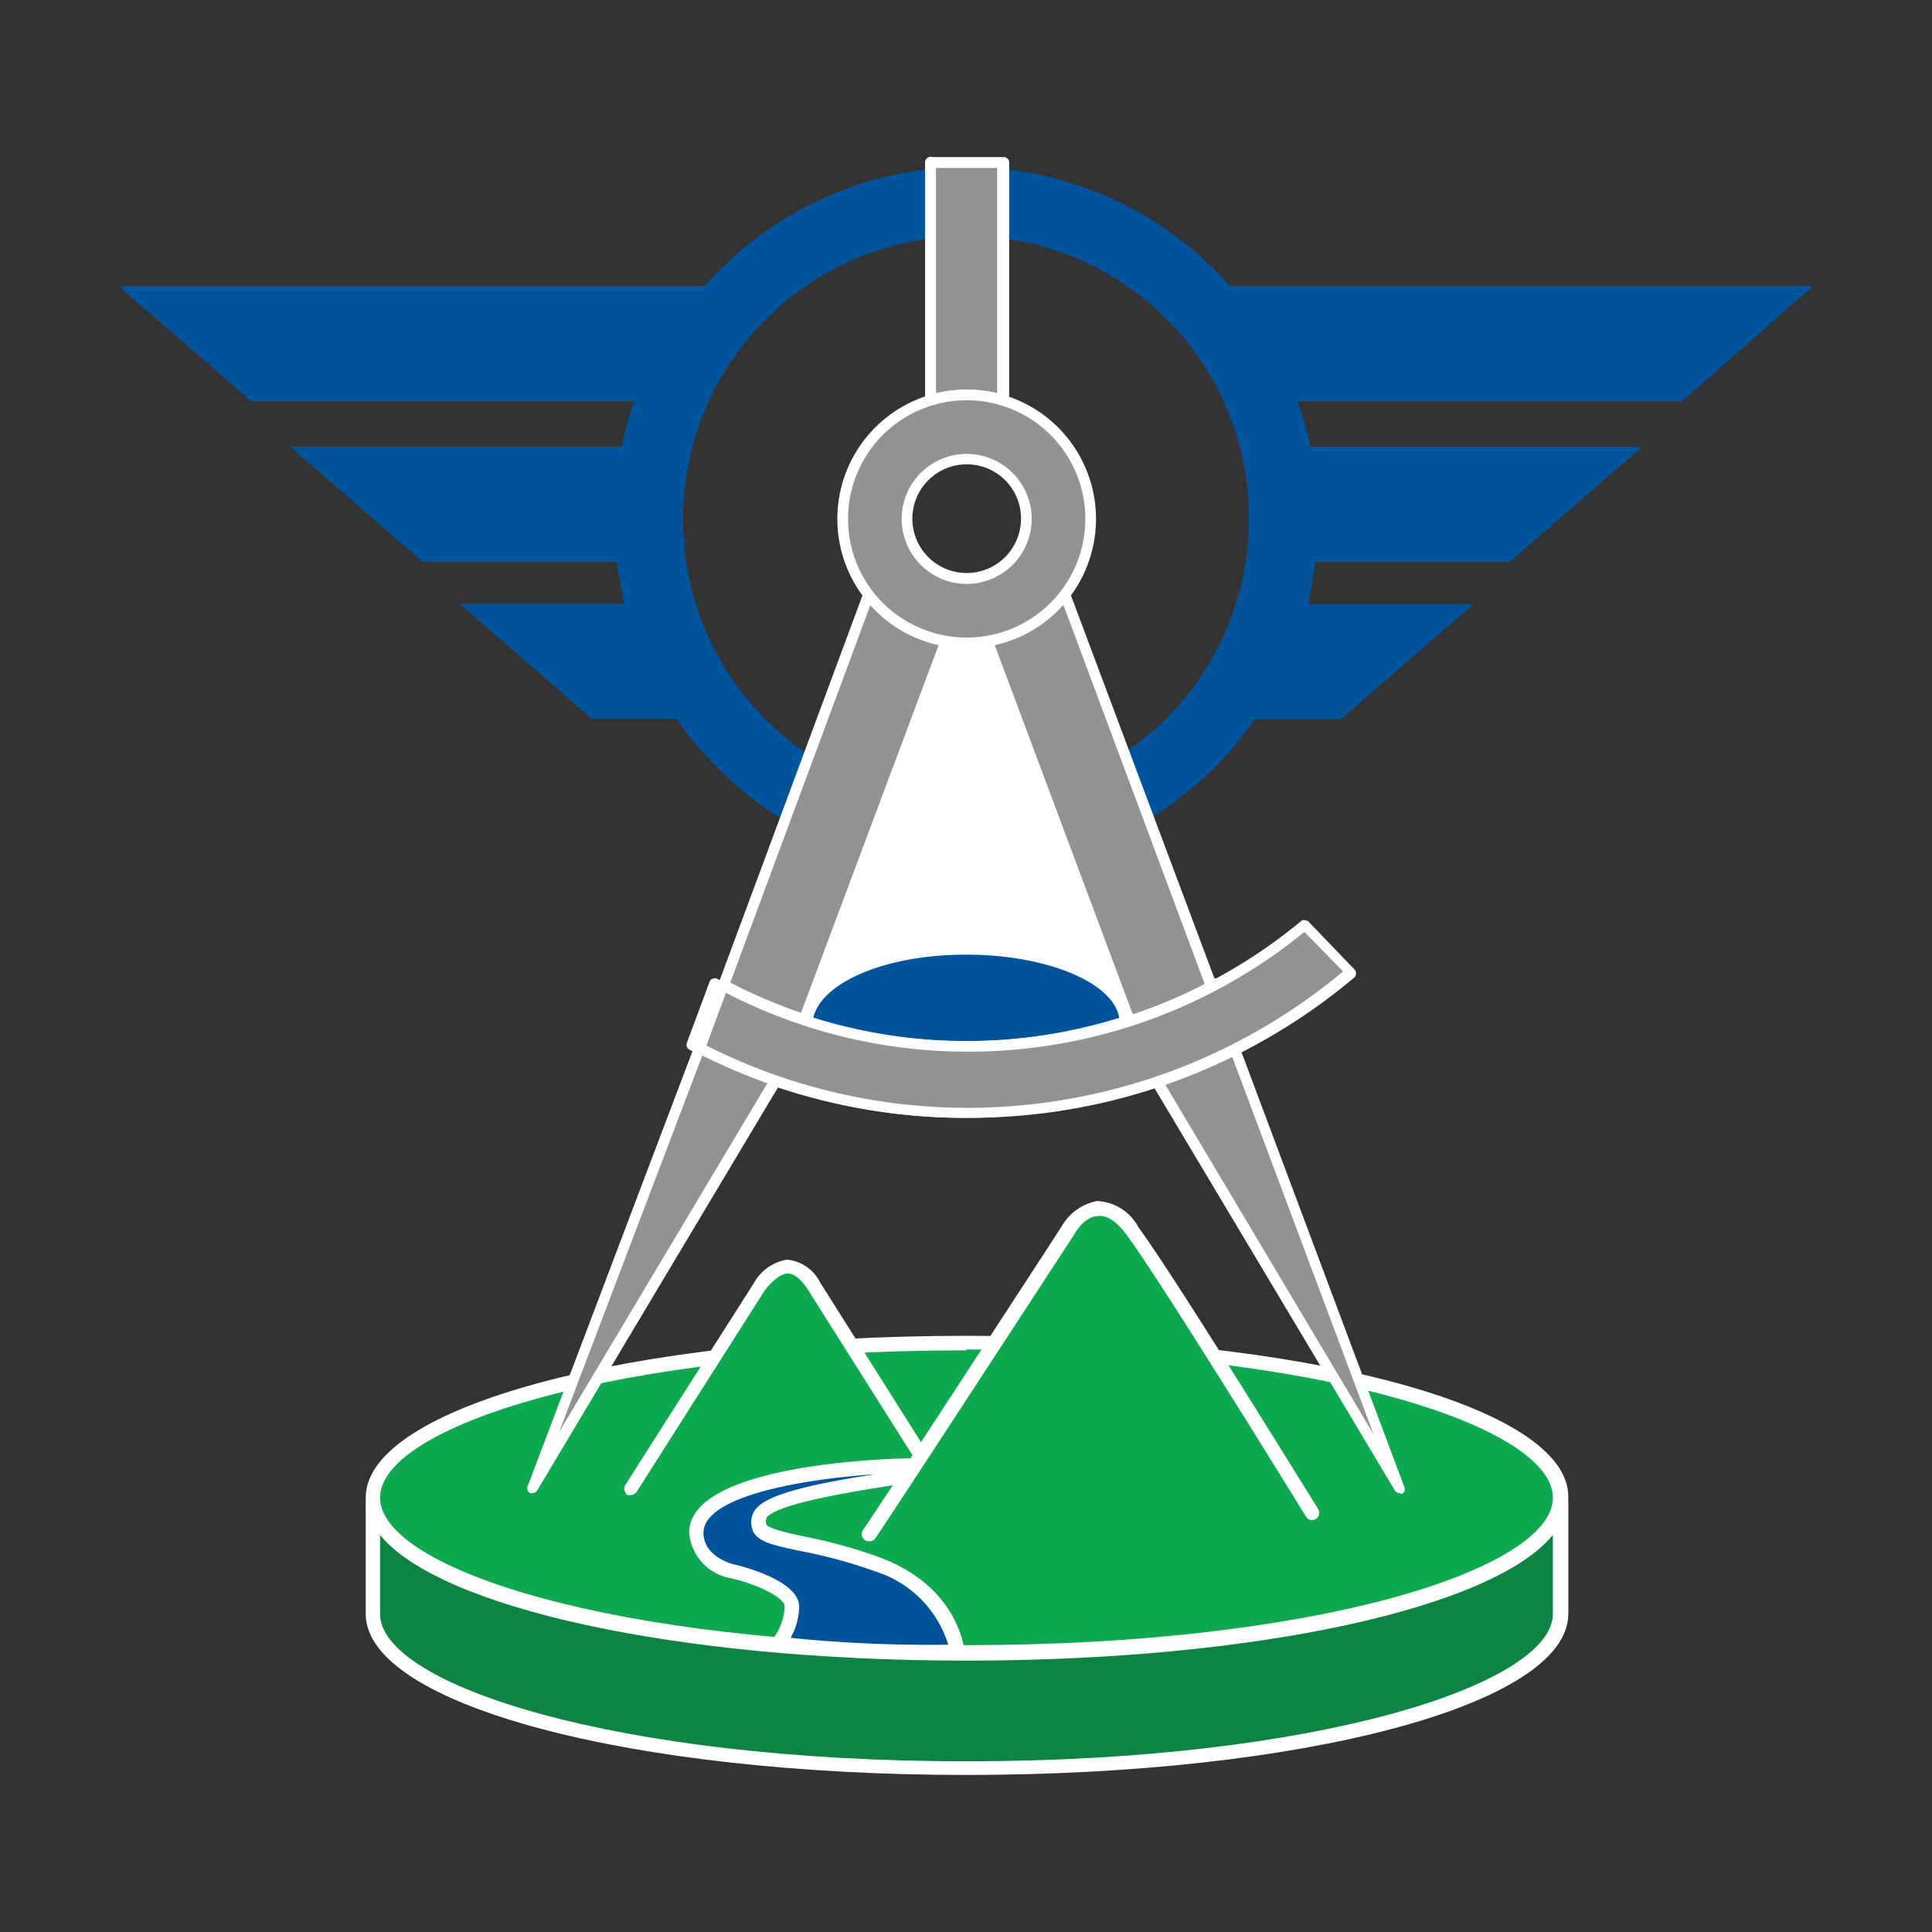 <svg id="Layer_1" data-name="Layer 1" xmlns="http://www.w3.org/2000/svg" viewBox="0 0 85 85"><rect x="0" y="0" width="85" height="85" fill="#333333" stroke="none"/><polygon points="32.5 45.24 40.73 26.77 44.07 26.87 51.6 46.12 42.48 47.76 32.5 45.24" style="fill:#fff"/><path d="M42.51,72.75c-14.42,0-26.11-3-26.11-6.8v5c0,3.75,11.69,6.8,26.11,6.8s26.12-3,26.12-6.8V66C68.64,69.7,56.94,72.75,42.51,72.75Z" style="fill:#0e8442"/><path d="M42.52,78.09C27.7,78.09,16.09,75,16.09,71v-5h.63c0,3.13,10.36,6.49,25.8,6.49s25.8-3.36,25.8-6.49H69v5C69,75,57.33,78.09,42.52,78.09ZM16.72,67.53V71c0,3.13,10.36,6.49,25.8,6.49S68.32,74.1,68.32,71V67.53c-2.6,3.2-13,5.53-25.8,5.53S19.31,70.73,16.72,67.53Z" style="fill:#fff"/><ellipse cx="42.52" cy="65.85" rx="26.12" ry="6.8" style="fill:#0ea94e"/><path d="M42.52,73c-14.82,0-26.43-3.12-26.43-7.11s11.61-7.12,26.43-7.12S69,61.85,69,65.85,57.33,73,42.52,73Zm0-13.59c-15.44,0-25.8,3.35-25.8,6.48s10.36,6.49,25.8,6.49,25.8-3.35,25.8-6.49S58,59.37,42.52,59.37Z" style="fill:#fff"/><path d="M30.05,22.83A12.46,12.46,0,0,1,41,10.48V7.43a15.43,15.43,0,0,0-10,5.16H5.22l5.83,5.06H27.91a14.91,14.91,0,0,0-.56,2H12.76l5.83,5.06h8.55a16.06,16.06,0,0,0,.34,1.86H20.22l5.83,5.06h3.73A15.75,15.75,0,0,0,36.19,37l1.23-2.77A12.44,12.44,0,0,1,30.05,22.83Z" style="fill:#01549c"/><path d="M79.78,12.58H54.1a15.5,15.5,0,0,0-10-5.15v3.05A12.44,12.44,0,0,1,47,34.42l1.11,2.82a15.42,15.42,0,0,0,7.09-5.6H59l5.83-5.06H57.53a16.06,16.06,0,0,0,.34-1.86h8.55l5.83-5.06H57.65a14.91,14.91,0,0,0-.56-2H74Z" style="fill:#01549c"/><path d="M42.63,46a23.06,23.06,0,0,0,6.63-1c0-1.64-3-3-6.76-3S35.86,43.37,35.75,45A22.66,22.66,0,0,0,42.63,46Z" style="fill:#01549c"/><path d="M53.47,43.33a23.29,23.29,0,0,1-22,0l-1,2.69a26.08,26.08,0,0,0,24,0Z" style="fill:#919291"/><path d="M42.48,49.18a26,26,0,0,1-12.15-3,.24.24,0,0,1-.11-.3l1-2.69a.21.21,0,0,1,.13-.13.23.23,0,0,1,.2,0,23,23,0,0,0,21.8,0,.21.21,0,0,1,.19,0,.23.23,0,0,1,.14.13l1,2.7a.24.24,0,0,1-.11.29A26,26,0,0,1,42.48,49.18Zm-11.75-3.3a25.91,25.91,0,0,0,23.45,0l-.84-2.24a23.58,23.58,0,0,1-21.78,0Z" style="fill:#fff"/><path d="M53.33,43.41,46.86,26.13a5.45,5.45,0,0,1-3.42,2.07L49.7,44.93A22.26,22.26,0,0,0,53.33,43.41Z" style="fill:#919291"/><path d="M49.7,45.17a.23.23,0,0,1-.22-.16L43.21,28.28a.27.27,0,0,1,0-.2A.21.21,0,0,1,43.4,28a5.19,5.19,0,0,0,3.26-2,.26.26,0,0,1,.23-.09.24.24,0,0,1,.18.16l6.47,17.27a.26.26,0,0,1-.11.3,23.4,23.4,0,0,1-3.66,1.53Zm-5.94-16.8,6.08,16.26A21.74,21.74,0,0,0,53,43.29L46.78,26.6A5.6,5.6,0,0,1,43.76,28.37Z" style="fill:#fff"/><path d="M31.83,43.34a23.22,23.22,0,0,0,3.55,1.51L41.62,28.2a5.4,5.4,0,0,1-3.42-2.07Z" style="fill:#919291"/><path d="M35.38,45.09h-.07a23.91,23.91,0,0,1-3.59-1.53.24.24,0,0,1-.11-.29L38,26.05a.23.23,0,0,1,.18-.15.22.22,0,0,1,.22.08,5.19,5.19,0,0,0,3.27,2,.28.28,0,0,1,.17.11.24.24,0,0,1,0,.2L35.59,44.93A.21.21,0,0,1,35.38,45.09Zm-3.25-1.86a23.27,23.27,0,0,0,3.11,1.33L41.3,28.37a5.6,5.6,0,0,1-3-1.77Z" style="fill:#fff"/><path d="M30.78,46.08,23.43,65.46,34.14,47.51A28.48,28.48,0,0,1,30.78,46.08Z" style="fill:#919291"/><path d="M23.43,65.69a.19.19,0,0,1-.1,0,.23.23,0,0,1-.12-.29L30.56,46a.21.21,0,0,1,.13-.13.18.18,0,0,1,.19,0,26.8,26.8,0,0,0,3.34,1.41.22.22,0,0,1,.14.14.24.24,0,0,1,0,.2L23.63,65.58A.23.23,0,0,1,23.43,65.69Zm7.48-19.28L24.6,63l9.19-15.39A27.1,27.1,0,0,1,30.91,46.41Z" style="fill:#fff"/><path d="M42.53,17.37a5.17,5.17,0,0,1,1.58.24V7.15H41V17.61A5.44,5.44,0,0,1,42.53,17.37Z" style="fill:#919291"/><path d="M44.11,17.84H44a5.3,5.3,0,0,0-3,0,.2.2,0,0,1-.2,0,.22.22,0,0,1-.1-.19V7.15A.24.24,0,0,1,41,6.91h3.16a.24.24,0,0,1,.24.24V17.61a.25.25,0,0,1-.09.19A.42.42,0,0,1,44.11,17.84ZM41.18,7.39V17.3a5.82,5.82,0,0,1,2.69,0V7.39Z" style="fill:#fff"/><path d="M42.53,17.37A5.45,5.45,0,1,0,48,22.82,5.45,5.45,0,0,0,42.53,17.37Zm0,8.09a2.63,2.63,0,1,1,2.63-2.63A2.63,2.63,0,0,1,42.53,25.46Z" style="fill:#919291"/><path d="M42.53,28.52a5.69,5.69,0,1,1,5.69-5.69A5.69,5.69,0,0,1,42.53,28.52Zm0-10.91a5.22,5.22,0,1,0,5.22,5.22A5.22,5.22,0,0,0,42.53,17.61Zm0,8.08a2.86,2.86,0,1,1,2.86-2.86A2.86,2.86,0,0,1,42.53,25.69Zm0-5.26a2.39,2.39,0,1,0,2.39,2.39A2.38,2.38,0,0,0,42.53,20.43Z" style="fill:#fff"/><path d="M54.34,46.15A25.5,25.5,0,0,1,50.9,47.6L61.57,65.46Z" style="fill:#919291"/><path d="M61.57,65.69a.23.23,0,0,1-.2-.11L50.7,47.72a.21.21,0,0,1,0-.2.26.26,0,0,1,.14-.15A26,26,0,0,0,54.23,46a.2.2,0,0,1,.2,0,.21.21,0,0,1,.13.13l7.23,19.31a.23.23,0,0,1-.12.29Zm-10.32-18L60.43,63.1,54.21,46.49A28.38,28.38,0,0,1,51.25,47.72Z" style="fill:#fff"/><path d="M57.42,40.68h0a23.11,23.11,0,0,1-25.59,2.67l-1,2.74a26,26,0,0,0,28.66-3.31Z" style="fill:#919291"/><path d="M42.63,49.18a26,26,0,0,1-12-2.88.23.23,0,0,1-.11-.3l1.05-2.74a.23.23,0,0,1,.32-.12A22.58,22.58,0,0,0,42.63,45.8a22.89,22.89,0,0,0,14.64-5.3.22.22,0,0,1,.19,0,.18.18,0,0,1,.14.08l2,2.08a.25.25,0,0,1,.06.18.23.23,0,0,1-.08.17A26.31,26.31,0,0,1,42.63,49.18ZM31.08,46a25.43,25.43,0,0,0,11.54,2.74,25.8,25.8,0,0,0,16.47-6L57.39,41a23.39,23.39,0,0,1-14.77,5.27,23.1,23.1,0,0,1-10.68-2.59Z" style="fill:#fff"/><path d="M41.19,65.06s-4.38-6.92-5.37-8.5c-1.25-2-2.4,0-2.4,0s-5.28,8.31-5.64,8.86" style="fill:#0ea94e"/><path d="M27.78,65.77a.34.34,0,0,1-.17,0,.32.32,0,0,1-.1-.43c.35-.56,5.64-8.86,5.64-8.86a2.05,2.05,0,0,1,1.47-1.06,1.8,1.8,0,0,1,1.46,1l5.37,8.5-.53.33-5.37-8.5c-.22-.33-.53-.73-.91-.72s-.84.54-1,.75l-5.64,8.87A.33.33,0,0,1,27.78,65.77Z" style="fill:#fff"/><path d="M57.73,66.53s-6.24-10.15-7.89-12.39-2.87,0-2.87,0-8.18,12.55-8.75,13.35" style="fill:#0ea94e"/><path d="M38.22,67.81a.32.32,0,0,1-.18-.06.32.32,0,0,1-.07-.44c.56-.78,8.65-13.21,8.73-13.34a2.28,2.28,0,0,1,1.57-1.13A2.17,2.17,0,0,1,50.09,54c1.63,2.21,7.65,12,7.91,12.4a.32.32,0,0,1-.11.43.31.31,0,0,1-.43-.1c-.06-.1-6.26-10.17-7.87-12.37-.44-.6-.87-.9-1.27-.86-.63,0-1.07.82-1.07.83-.35.53-8.2,12.58-8.76,13.38A.33.33,0,0,1,38.22,67.81Z" style="fill:#fff"/><path d="M40,64.47s-9.35.17-9.35,3c0,1.33,1.55,1.7,1.55,1.7s2.65.63,2.65,1.56a2.73,2.73,0,0,1-.61,1.62,60.31,60.31,0,0,0,7.85.35c0-.7-.72-2.77-3.5-3.82s-5-1-5.19-1.68.13-1.26,6.42-2.19Z" style="fill:#01549c"/><path d="M40.73,73a63,63,0,0,1-6.52-.38l-.58-.06L34,72.1a2.45,2.45,0,0,0,.52-1.42c0-.4-1.24-1-2.4-1.25a2.22,2.22,0,0,1-1.8-2c0-3,8.66-3.25,9.65-3.27h.44l-.35,1.1-.2,0c-2.43.36-5.72.91-6.14,1.52,0,.07-.06.12,0,.29s.94.38,1.66.53a21.55,21.55,0,0,1,3.35.93c3.43,1.29,3.69,4,3.7,4.09l0,.32-.33,0Zm-5.94-.94a60.76,60.76,0,0,0,6.93.3,4.89,4.89,0,0,0-3.23-3.23,21.8,21.8,0,0,0-3.26-.89c-1.25-.26-2-.42-2.14-1a.94.94,0,0,1,.11-.78c.35-.51,1.4-1,5.3-1.6-3.39.23-7.55,1-7.55,2.58,0,1.06,1.31,1.38,1.31,1.38.49.11,2.9.74,2.9,1.87A2.93,2.93,0,0,1,34.79,72.05Z" style="fill:#fff"/></svg>